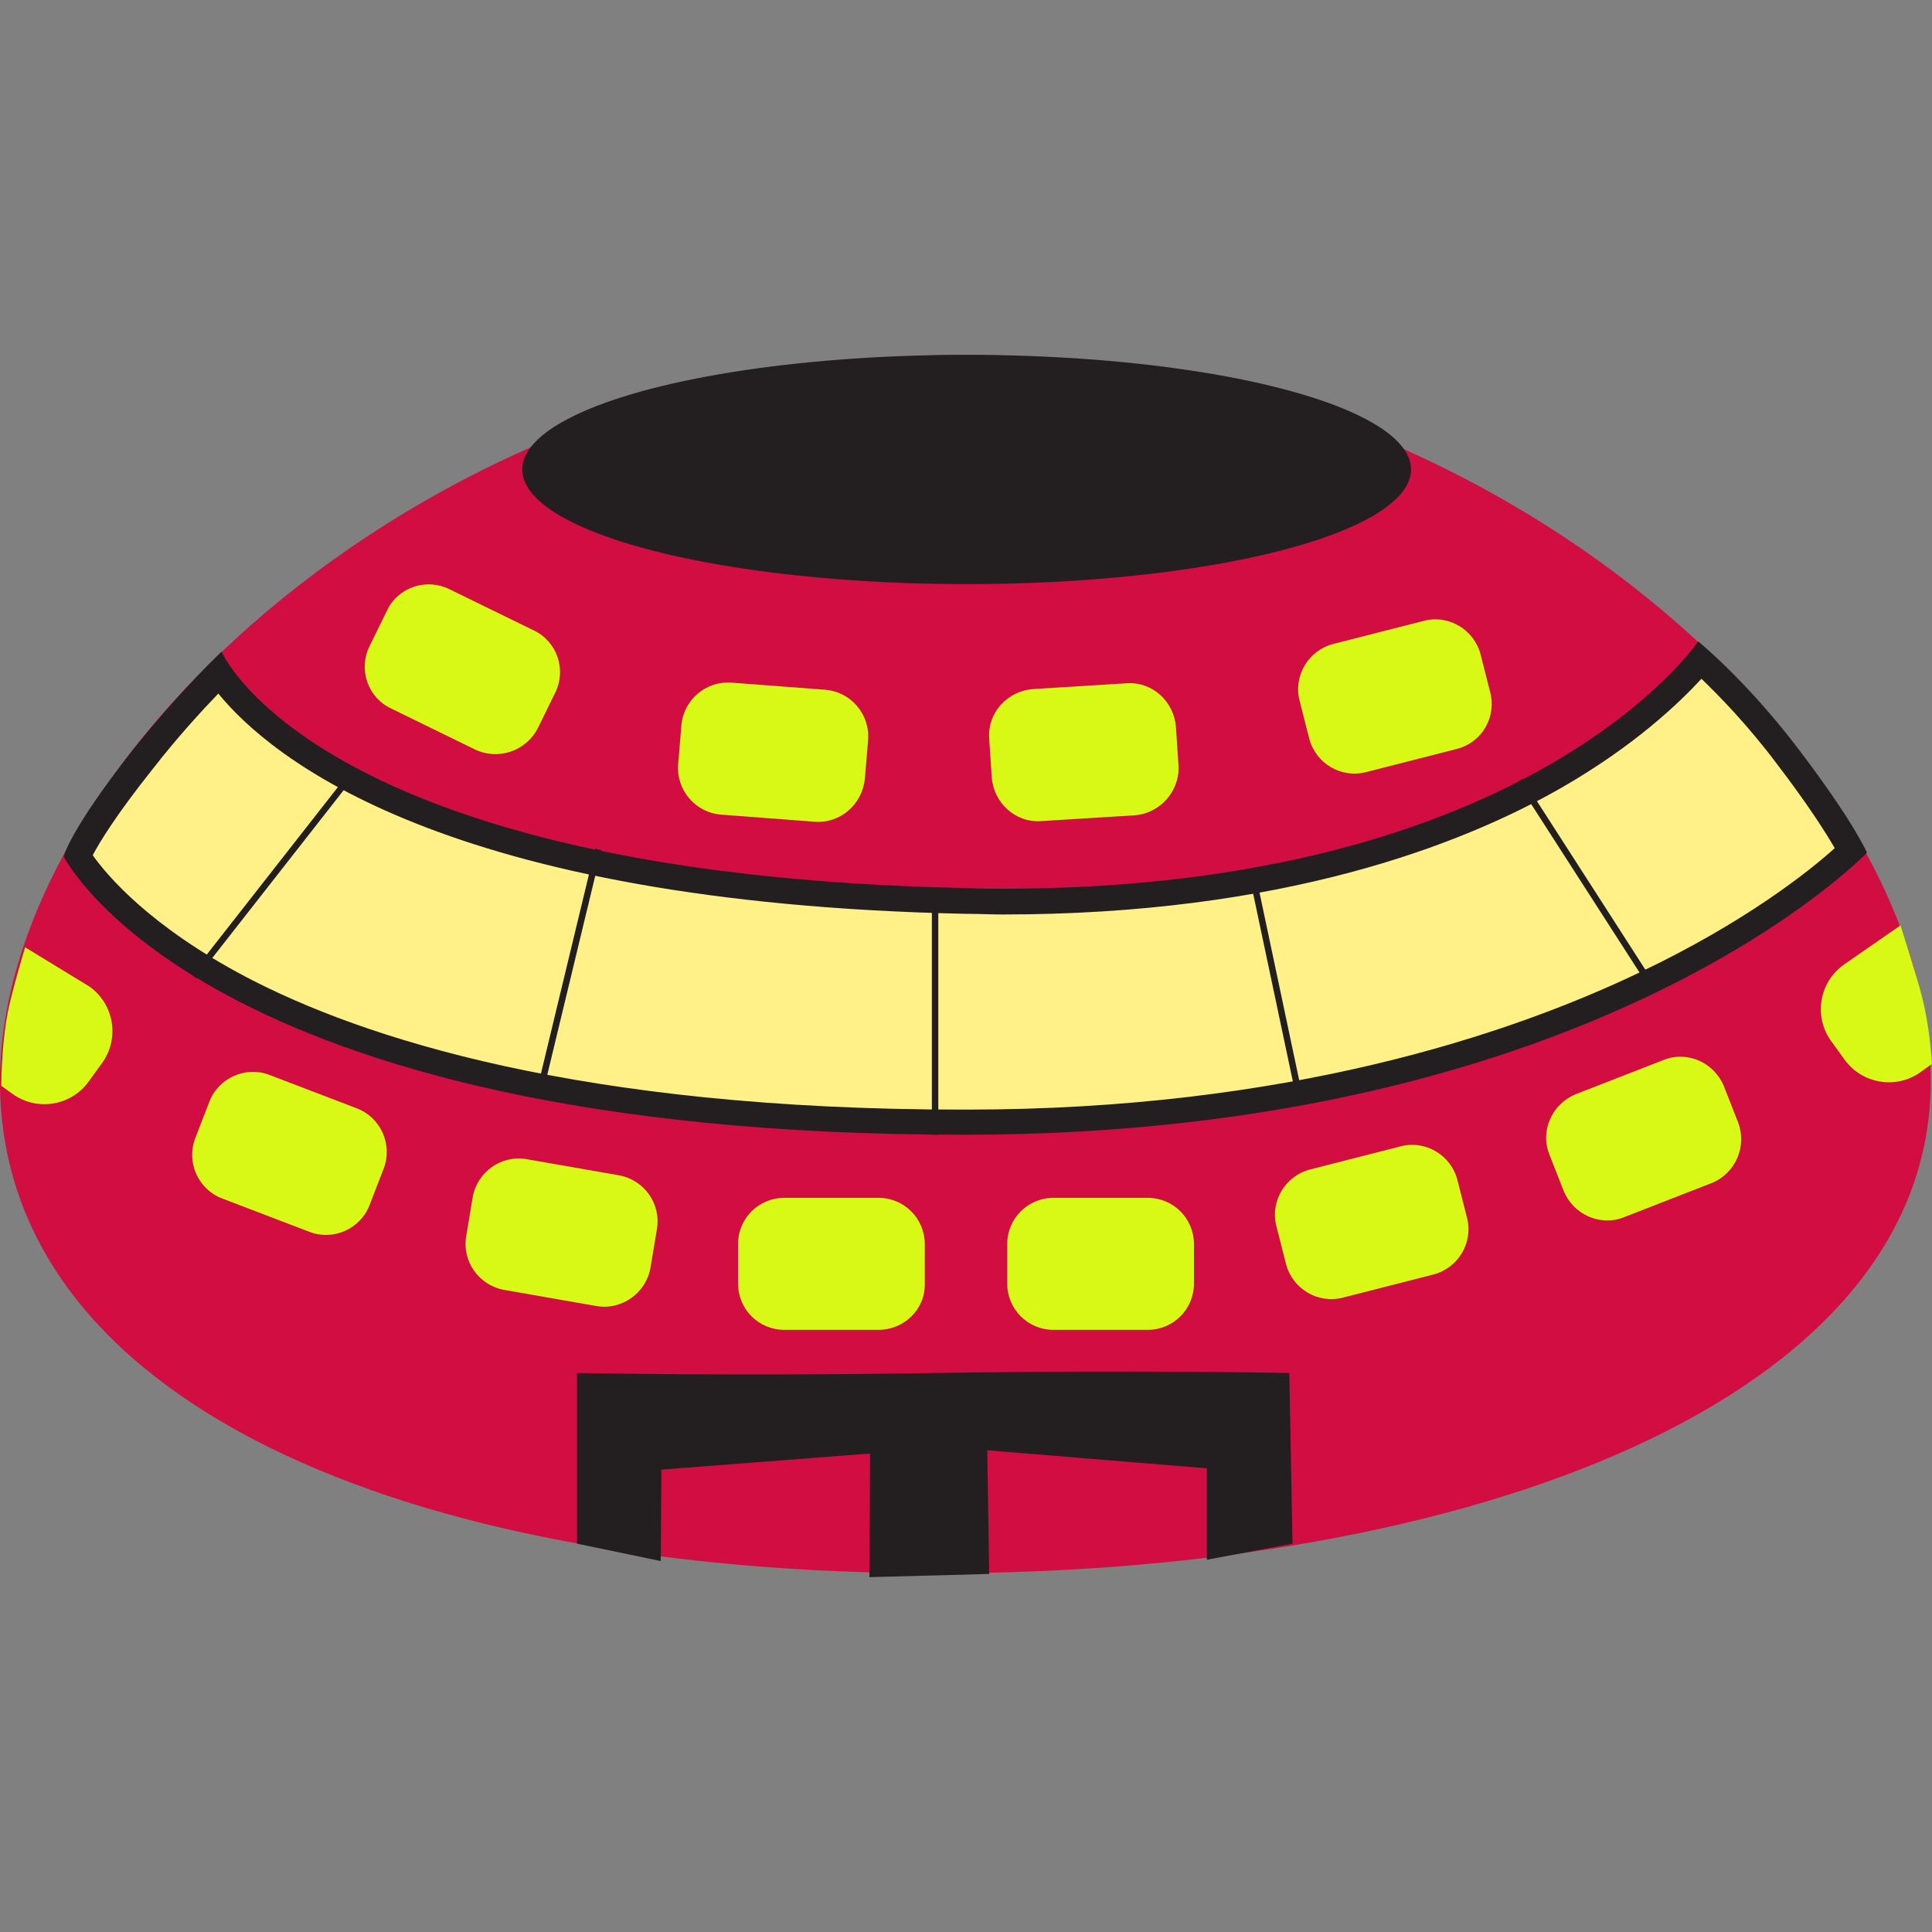 <?xml version="1.0" encoding="UTF-8"?> <!-- Generator: Adobe Illustrator 24.0.2, SVG Export Plug-In . SVG Version: 6.00 Build 0) --> <svg xmlns="http://www.w3.org/2000/svg" xmlns:xlink="http://www.w3.org/1999/xlink" id="Layer_1" x="0px" y="0px" viewBox="0 0 300 300" style="enable-background:new 0 0 300 300;" xml:space="preserve"><rect x="0" y="0" width="300" height="300" fill="#808080" stroke="none"/> <style type="text/css"> .st0{fill:#D10D41;} .st1{fill:#231F20;} .st2{fill:#FFF188;} .st3{fill:#D8F915;} .st4{fill:none;stroke:#231F20;stroke-miterlimit:10;} .st5{fill:#FFFFFF;stroke:#231F20;stroke-miterlimit:10;} </style> <g> <path class="st0" d="M299.8,167.9c0,49.5-71.5,76.4-154.3,76.4S0,217.5,0,167.9S67.1,55.1,149.9,55.1S299.8,118.4,299.8,167.9z"></path> <ellipse class="st1" cx="150.1" cy="72.9" rx="69" ry="17.8"></ellipse> <g> <path class="st2" d="M149.5,174.2c-60.3,0-94.6-11.5-112.7-21.1c-16.7-8.9-23.1-17.8-24.7-20.3c0.6-1.5,2.9-5.8,10.1-14.9 c4.9-6.2,9.5-11,11.9-13.4c5.5,8.2,29.5,33.6,116,35.4c1.9,0,3.8,0.1,5.7,0.1c42.9,0,70.3-10.6,85.8-19.5 c12.8-7.4,19.7-14.7,22.5-18c2.5,2.3,7.9,7.5,13.5,14.8c6,7.9,8.8,12.6,10,14.7c-3.1,2.9-13.4,11.8-31.7,20.6 c-20.5,9.8-55.4,21.6-105.6,21.6H149.5z"></path> <path class="st1" d="M264.2,105.4c2.8,2.7,7.2,7.2,11.7,13.2c4.9,6.4,7.6,10.7,9,13.1c-4,3.6-13.9,11.5-30.3,19.3 c-20.3,9.7-54.9,21.3-104.5,21.3l-0.6,0c-59.5,0-93.4-11.2-111.3-20.6c-15-7.9-21.6-15.8-23.8-18.9c1-1.9,3.5-6.1,9.4-13.5 c3.9-5,7.6-9,10.1-11.6C42,117.6,69,140.2,150,141.9c1.9,0,3.9,0.1,5.7,0.1c43.3,0,71.1-10.7,86.8-19.7 C253.8,115.8,260.7,109.2,264.2,105.4 M263.7,99.6c0,0-25.8,38.4-108,38.4c-1.9,0-3.8,0-5.7-0.1c-100.8-2.1-115.6-36.7-115.6-36.7 s-6.4,6-13.9,15.4C10.7,129.1,9.9,133,9.9,133s21.4,43.2,139.6,43.2c0.2,0,0.4,0,0.6,0c98.2-0.1,139.8-43.8,139.8-43.8 s-2.1-4.9-10.8-16.3C271.1,105.6,263.7,99.6,263.7,99.6L263.7,99.6z"></path> </g> <path class="st1" d="M89.6,239.7v-26.5c0,0,24.8,0.5,55.6,0c31.6-0.5,55,0,55,0l0.5,26.5l-13.3,2.5l0-14.2l-34.1-2.8l0.3,19.2 l-18.6,0.5l0.1-19.2l-32.4,2.5l-0.1,14.2L89.6,239.7z"></path> <path class="st3" d="M48.1,191.3l-13.6-5.2c-3.7-1.4-5.6-5.6-4.2-9.3l2.2-5.7c1.4-3.7,5.6-5.6,9.3-4.2l13.6,5.2 c3.7,1.4,5.6,5.6,4.2,9.3l-2.2,5.7C56,190.8,51.8,192.7,48.1,191.3z"></path> <path class="st3" d="M92.6,202.8l-14.3-2.5c-3.9-0.7-6.6-4.4-5.9-8.4l1-6c0.7-3.9,4.4-6.6,8.4-5.9l14.3,2.5 c3.9,0.7,6.6,4.4,5.9,8.4l-1,6C100.3,200.8,96.5,203.5,92.6,202.8z"></path> <path class="st3" d="M136.4,206.5h-14.6c-4,0-7.2-3.2-7.2-7.2v-6.1c0-4,3.2-7.2,7.2-7.2h14.6c4,0,7.2,3.2,7.2,7.2v6.1 C143.7,203.3,140.4,206.5,136.4,206.5z"></path> <path class="st3" d="M222.6,197.9l-14.1,3.6c-3.9,1-7.8-1.4-8.8-5.2l-1.5-5.9c-1-3.9,1.4-7.8,5.2-8.8l14.1-3.6 c3.9-1,7.8,1.4,8.8,5.2l1.5,5.9C228.8,193,226.4,196.9,222.6,197.9z"></path> <path class="st3" d="M178.2,206.5h-14.6c-4,0-7.2-3.2-7.2-7.2v-6.1c0-4,3.2-7.2,7.2-7.2h14.6c4,0,7.2,3.2,7.2,7.2v6.1 C185.4,203.3,182.2,206.5,178.2,206.5z"></path> <path class="st3" d="M126.5,127.6l-14.5-1.1c-4-0.3-7-3.8-6.7-7.8l0.5-6c0.3-4,3.8-7,7.8-6.7l14.5,1.1c4,0.3,7,3.8,6.7,7.8l-0.5,6 C133.9,124.9,130.5,127.9,126.5,127.6z"></path> <path class="st3" d="M73.8,116.4L60.7,110c-3.6-1.7-5.1-6.1-3.3-9.7l2.7-5.5c1.7-3.6,6.1-5.1,9.7-3.3l13.1,6.4 c3.6,1.7,5.1,6.1,3.3,9.7l-2.7,5.5C81.7,116.6,77.4,118.1,73.8,116.4z"></path> <path class="st3" d="M176.2,126.6l-14.5,0.9c-4,0.3-7.4-2.8-7.7-6.8l-0.4-6c-0.3-4,2.8-7.4,6.8-7.7l14.5-0.9c4-0.3,7.4,2.8,7.7,6.8 l0.4,6C183.2,122.9,180.1,126.3,176.2,126.6z"></path> <path class="st3" d="M226.2,116.3l-14.1,3.6c-3.9,1-7.8-1.4-8.8-5.2l-1.5-5.9c-1-3.9,1.4-7.8,5.2-8.8l14.1-3.6 c3.9-1,7.8,1.4,8.8,5.2l1.5,5.9C232.4,111.4,230.1,115.3,226.2,116.3z"></path> <path class="st3" d="M265.8,183.7l-13.6,5.3c-3.7,1.5-7.9-0.4-9.4-4.1l-2.2-5.6c-1.5-3.7,0.4-7.9,4.1-9.4l13.6-5.3 c3.7-1.5,7.9,0.4,9.4,4.1l2.2,5.6C271.3,178,269.5,182.2,265.8,183.7z"></path> <path class="st3" d="M300,165.2l-1.8,1.3c-3.8,2.7-9.1,1.8-11.8-2l-2.1-2.9c-2.7-3.8-1.8-9.1,2-11.8l8.8-6.1c0,0,2.7,8.3,3.4,11.3 C299.7,159.7,300,165.2,300,165.2z"></path> <path class="st3" d="M0.2,168.6l1.8,1.3c3.8,2.7,9.1,1.8,11.8-2l2.1-2.9c2.7-3.8,1.8-9.1-2-11.8l-10-6.1c0,0-2.3,7.6-2.8,10.7 C0.2,162.7,0.2,168.6,0.2,168.6z"></path> <line class="st4" x1="53.9" y1="121.2" x2="30.1" y2="151.6"></line> <line class="st4" x1="92.9" y1="131.9" x2="84.2" y2="168"></line> <line class="st4" x1="145.2" y1="137.9" x2="145.2" y2="176.2"></line> <line class="st4" x1="194.6" y1="136.4" x2="202" y2="171.4"></line> <line class="st5" x1="236" y1="121.2" x2="257.1" y2="154"></line> </g> </svg> 